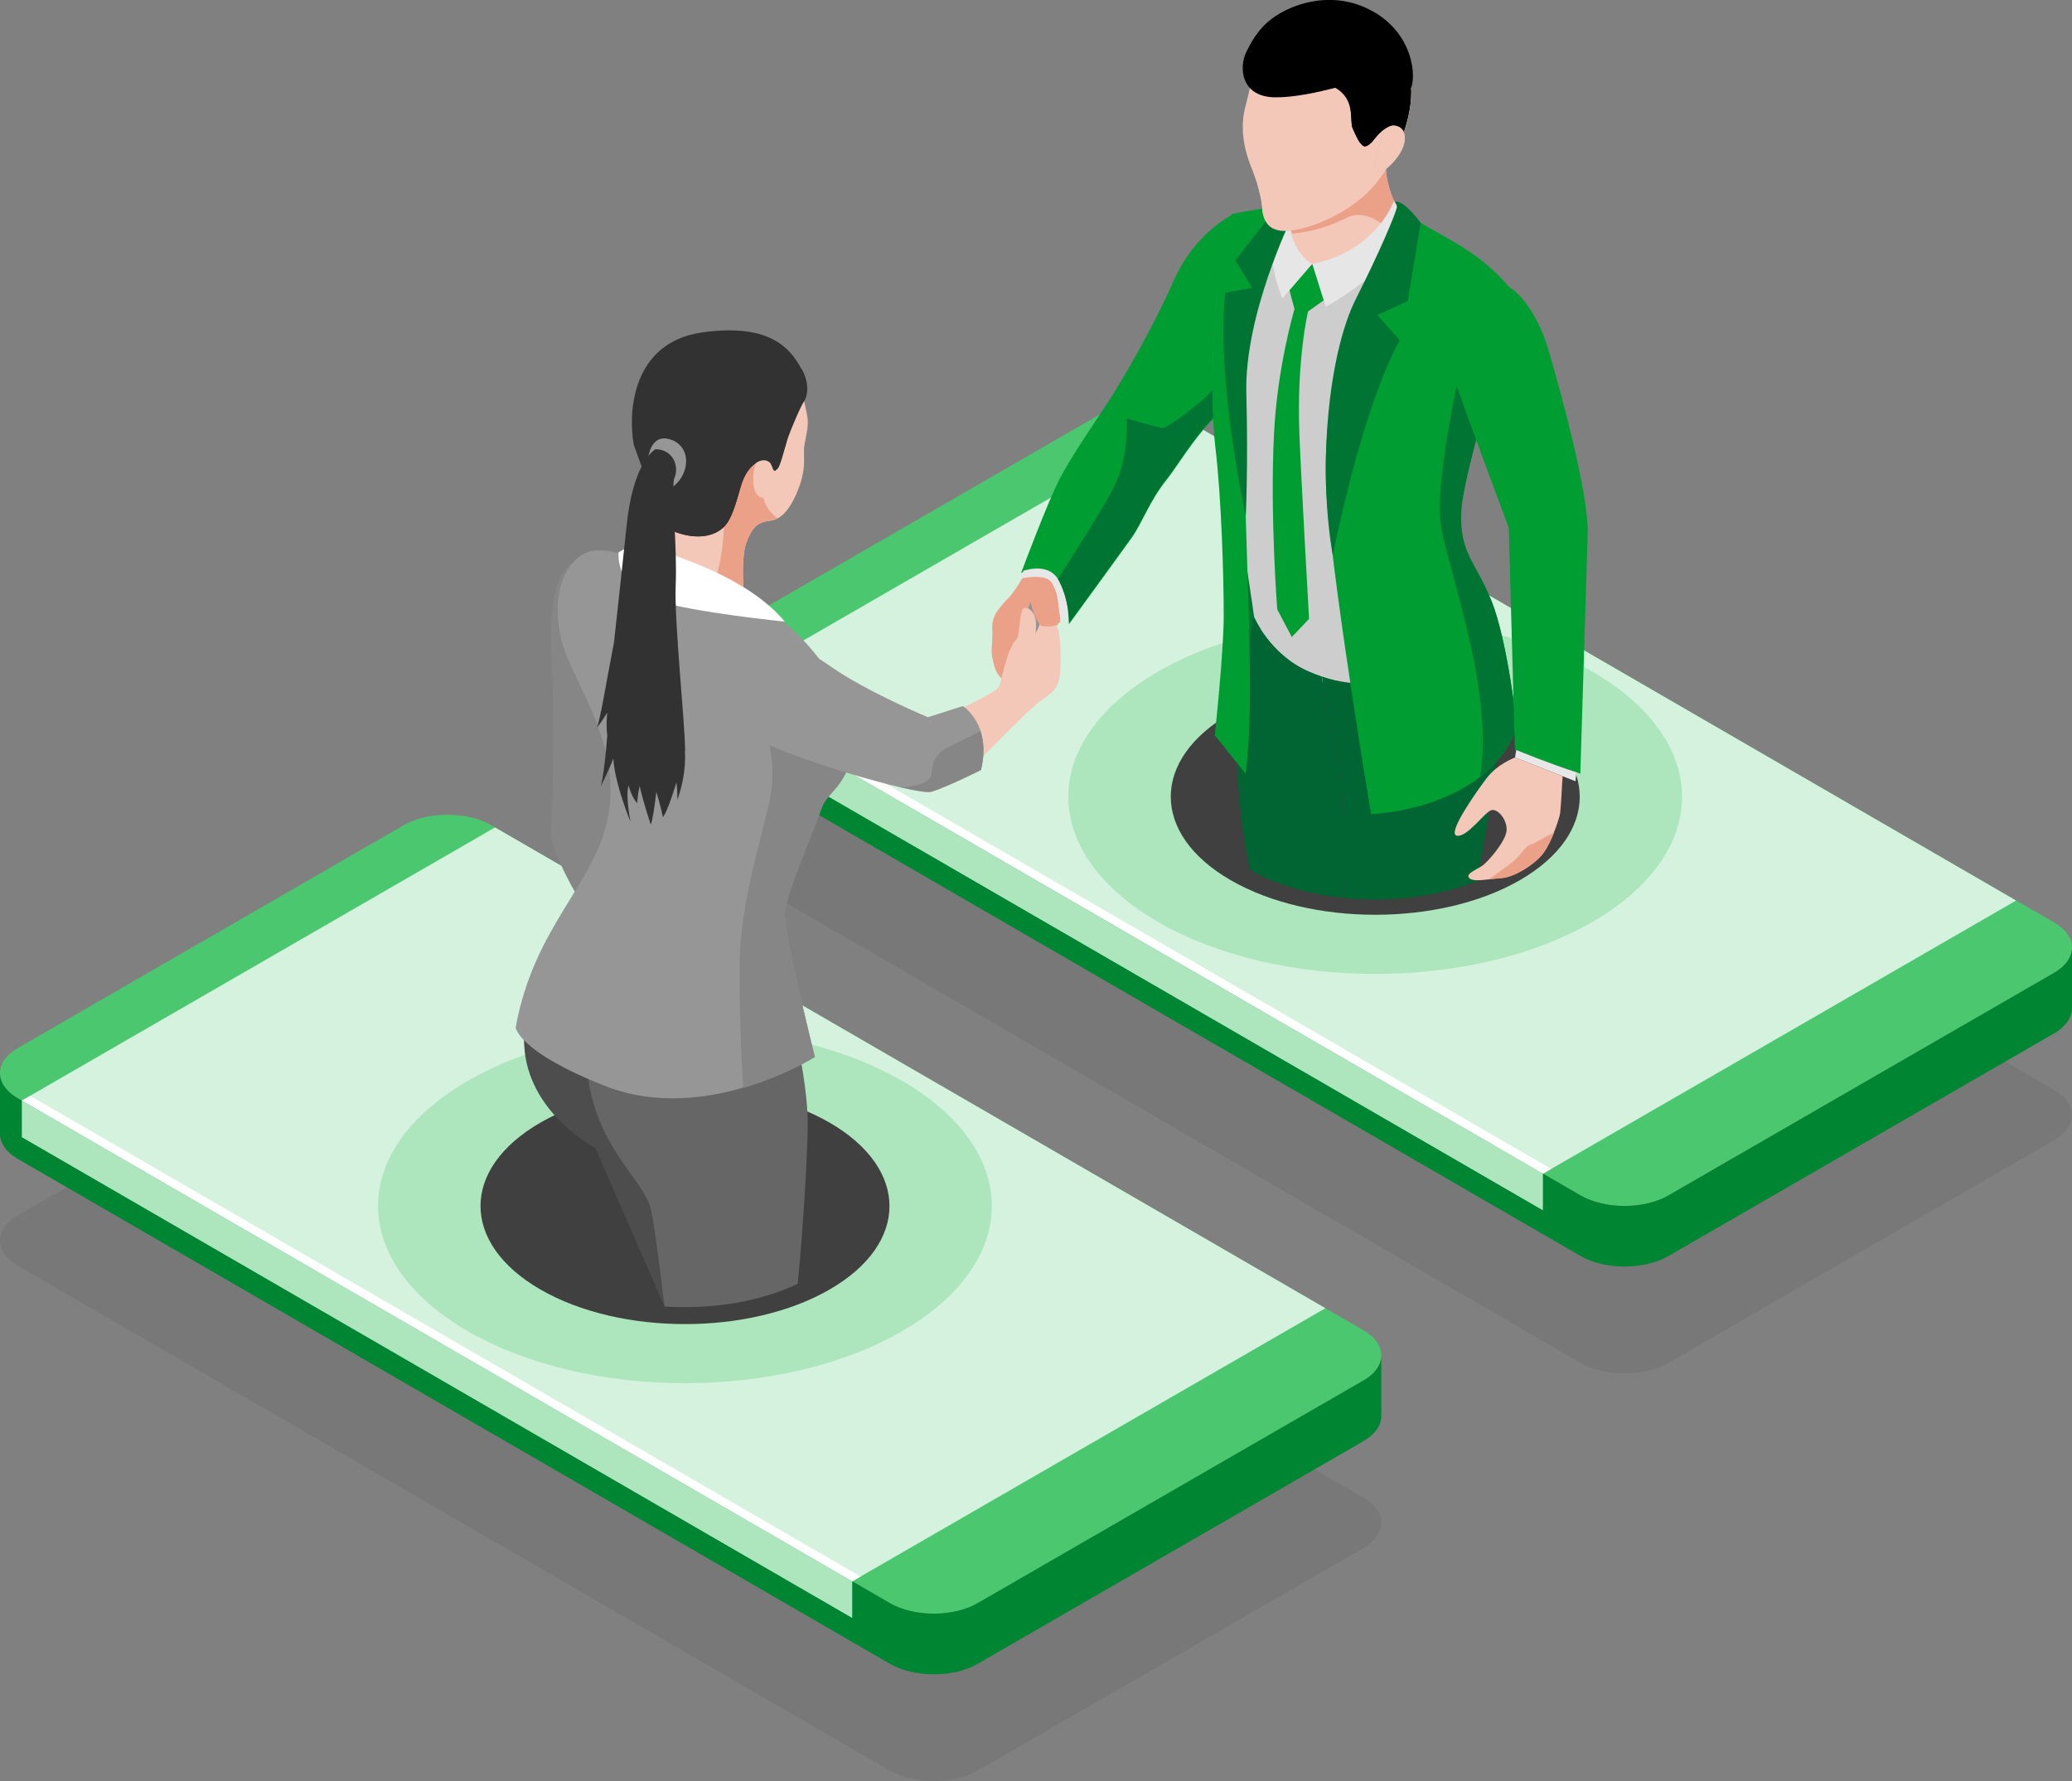 <?xml version="1.0" encoding="UTF-8"?>
<svg xmlns="http://www.w3.org/2000/svg" width="185" height="159.04" viewBox="0 0 185 159.04">
  <rect x="0" y="0" width="185" height="159.04" fill="#808080" stroke="none"/>
  <defs>
    <style>
      .cls-1 {
        fill: #323232;
      }

      .cls-2 {
        fill: #006533;
      }

      .cls-3 {
        fill: #d5f2de;
      }

      .cls-4, .cls-5 {
        fill: #ade6bd;
      }

      .cls-6 {
        fill: #323232;
      }

      .cls-7 {
        fill: #e6e6e6;
      }

      .cls-8 {
        fill: #868686;
      }

      .cls-9 {
        fill: #bbb;
      }

      .cls-10, .cls-11 {
        fill: #f3c8b9;
      }

      .cls-12 {
        fill: #969696;
      }

      .cls-5, .cls-11 {
        mix-blend-mode: multiply;
      }

      .cls-13 {
        fill: #008533;
      }

      .cls-14 {
        isolation: isolate;
      }

      .cls-15 {
        fill: #e7e7e7;
      }

      .cls-16 {
        fill: #3f3f3f;
      }

      .cls-17 {
        fill: #cdcdcd;
      }

      .cls-18 {
        fill: #fff;
      }

      .cls-19 {
        fill: #666;
      }

      .cls-20 {
        fill: #eba188;
      }

      .cls-21 {
        fill: #009e32;
      }

      .cls-22 {
        fill: #949494;
      }

      .cls-23 {
        fill: #a1a1a1;
      }

      .cls-24 {
        fill: #787878;
      }

      .cls-25 {
        fill: #404040;
      }

      .cls-26 {
        fill: #4bc86f;
      }

      .cls-27 {
        fill: #007433;
      }

      .cls-28 {
        fill: #4d4d4d;
      }
    </style>
  </defs>
  <g class="cls-14">
    <g id="_レイヤー_2" data-name="レイヤー 2">
      <g id="design">
        <g>
          <g>
            <path class="cls-24" d="M43.86,88.63c-2.15-1.24-5.66-1.24-7.81,0L1.61,108.52c-2.15,1.24-2.15,3.27,0,4.51l77.86,45.08c2.15,1.24,5.66,1.24,7.81,0l34.44-19.88c2.15-1.24,2.15-3.27,0-4.51l-77.86-45.08Z"/>
            <path class="cls-26" d="M43.86,73.68c-2.15-1.24-5.66-1.24-7.81,0L1.61,93.57c-2.15,1.24-2.15,3.27,0,4.51l77.86,45.08c2.15,1.24,5.66,1.24,7.81,0l34.44-19.88c2.15-1.24,2.15-3.27,0-4.51l-77.86-45.08Z"/>
            <path class="cls-13" d="M121.72,123.27l-34.44,19.88c-2.15,1.24-5.66,1.24-7.81,0L1.61,98.08c-1.04-.6-1.58-1.39-1.61-2.18h0v5.34c0,.82.54,1.64,1.61,2.25l77.86,45.08c2.15,1.24,5.66,1.24,7.81,0l34.44-19.88c1.07-.62,1.61-1.44,1.61-2.25v-5.41h0c0,.82-.54,1.63-1.61,2.25Z"/>
            <polygon class="cls-3" points="118.34 116.81 76.09 141.2 1.95 98.27 44.2 73.88 118.34 116.81"/>
            <polygon class="cls-18" points="76.84 140.77 76.09 141.2 1.95 98.27 2.7 97.85 76.84 140.77"/>
            <polygon class="cls-4" points="76.09 144.47 1.95 101.54 1.95 98.27 76.09 141.2 76.09 144.47"/>
          </g>
          <g>
            <path class="cls-24" d="M105.53,52.23c-2.15-1.24-5.66-1.24-7.81,0l-34.44,19.88c-2.15,1.24-2.15,3.27,0,4.51l77.86,45.08c2.15,1.24,5.66,1.24,7.81,0l34.44-19.88c2.15-1.24,2.15-3.27,0-4.51l-77.86-45.08Z"/>
            <path class="cls-26" d="M105.53,37.28c-2.15-1.24-5.66-1.24-7.81,0l-34.44,19.88c-2.15,1.24-2.15,3.27,0,4.51l77.86,45.08c2.15,1.24,5.66,1.24,7.81,0l34.44-19.88c2.15-1.24,2.15-3.27,0-4.51l-77.86-45.08Z"/>
            <path class="cls-13" d="M183.39,86.87l-34.44,19.88c-2.15,1.24-5.66,1.24-7.81,0L63.28,61.68c-1.04-.6-1.58-1.39-1.61-2.19h0v5.34c0,.82.54,1.64,1.61,2.25l77.86,45.08c2.15,1.24,5.66,1.24,7.81,0l34.44-19.88c1.07-.62,1.61-1.44,1.61-2.25v-5.41h0c0,.82-.54,1.63-1.61,2.25Z"/>
            <polygon class="cls-3" points="180.01 80.41 137.76 104.8 63.62 61.87 105.87 37.48 180.01 80.41"/>
            <polygon class="cls-18" points="138.5 104.37 137.76 104.8 63.62 61.87 64.36 61.45 138.5 104.37"/>
            <polygon class="cls-4" points="137.76 108.07 63.62 65.14 63.62 61.87 137.76 104.8 137.76 108.07"/>
          </g>
          <g>
            <path class="cls-5" d="M80.53,96.5c10.7,6.18,10.7,16.19,0,22.37-10.7,6.18-28.05,6.18-38.75,0-10.7-6.18-10.7-16.19,0-22.37,10.7-6.18,28.05-6.18,38.75,0Z"/>
            <path class="cls-5" d="M79.49,97.11c10.12,5.84,10.12,15.32,0,21.16-10.12,5.84-26.53,5.84-36.66,0-10.12-5.84-10.12-15.32,0-21.16,10.12-5.84,26.53-5.84,36.66,0Z"/>
            <path class="cls-5" d="M78.37,97.75c9.51,5.49,9.51,14.39,0,19.88-9.51,5.49-24.92,5.49-34.43,0-9.51-5.49-9.51-14.39,0-19.88,9.51-5.49,24.92-5.49,34.43,0Z"/>
            <path class="cls-5" d="M77.17,98.45c8.84,5.1,8.84,13.38,0,18.48-8.84,5.1-23.17,5.1-32.01,0-8.84-5.1-8.84-13.38,0-18.48,8.84-5.1,23.17-5.1,32.01,0Z"/>
            <path class="cls-25" d="M74.07,100.24c7.13,4.12,7.13,10.79,0,14.9-7.13,4.12-18.69,4.12-25.82,0-7.13-4.12-7.13-10.79,0-14.9,7.13-4.12,18.69-4.12,25.82,0Z"/>
            <path class="cls-25" d="M73.28,100.69c6.69,3.86,6.69,10.13,0,14-6.69,3.86-17.55,3.86-24.24,0-6.69-3.86-6.69-10.13,0-14,6.69-3.86,17.55-3.86,24.24,0Z"/>
            <path class="cls-25" d="M72.43,101.18c6.22,3.59,6.22,9.42,0,13.01-6.22,3.59-16.31,3.59-22.53,0-6.22-3.59-6.22-9.42,0-13.01,6.22-3.59,16.31-3.59,22.53,0Z"/>
          </g>
          <g>
            <path class="cls-5" d="M142.16,59.96c10.7,6.18,10.7,16.19,0,22.37-10.7,6.18-28.05,6.18-38.75,0-10.7-6.18-10.7-16.19,0-22.37,10.7-6.18,28.05-6.18,38.75,0Z"/>
            <path class="cls-5" d="M141.12,60.56c10.12,5.84,10.12,15.32,0,21.16-10.12,5.84-26.53,5.84-36.66,0-10.12-5.84-10.12-15.32,0-21.16,10.12-5.84,26.53-5.84,36.66,0Z"/>
            <path class="cls-5" d="M140,61.2c9.51,5.49,9.51,14.39,0,19.88-9.51,5.49-24.92,5.49-34.43,0-9.51-5.49-9.51-14.39,0-19.88,9.51-5.49,24.92-5.49,34.43,0Z"/>
            <path class="cls-5" d="M138.79,61.9c8.84,5.1,8.84,13.38,0,18.48-8.84,5.1-23.17,5.1-32.01,0-8.84-5.1-8.84-13.38,0-18.48,8.84-5.1,23.17-5.1,32.01,0Z"/>
            <path class="cls-25" d="M135.7,63.69c7.13,4.12,7.13,10.79,0,14.9-7.13,4.12-18.69,4.12-25.82,0-7.13-4.12-7.13-10.79,0-14.9,7.13-4.12,18.69-4.12,25.82,0Z"/>
            <path class="cls-25" d="M134.91,64.14c6.69,3.86,6.69,10.13,0,14-6.69,3.86-17.55,3.86-24.24,0-6.69-3.86-6.69-10.13,0-14,6.69-3.86,17.55-3.86,24.24,0Z"/>
            <path class="cls-25" d="M134.05,64.64c6.22,3.59,6.22,9.42,0,13.01-6.22,3.59-16.31,3.59-22.53,0-6.22-3.59-6.22-9.42,0-13.01,6.22-3.59,16.31-3.59,22.53,0Z"/>
          </g>
          <polygon class="cls-27" points="110.65 59.79 110.23 47.98 112.82 51.01 112.45 58.66 110.65 59.79"/>
          <path class="cls-2" d="M119.92,80.17c4.1.43,8.43-.07,11.98-1.51,1.16-6.63,2.42-14.61,2.23-17.83-.23-3.88-1.53-6.57-2.16-7.67-.09,4.7-4.17,6.27-6.53,7.17-2.11.8-4.56,1.02-7.42.05.39,2.49,1,6.03,1.51,7.52.53,1.54.48,7.55.4,12.26Z"/>
          <path class="cls-2" d="M111.6,77.67c2.36,1.35,5.28,2.18,8.32,2.5.08-4.72.13-10.72-.4-12.26-.51-1.49-1.12-5.03-1.51-7.52.02,0,.03,0,.05.01-.42-.14-.84-.3-1.27-.49-3.39-1.5-4.81-4.81-4.81-4.81,0,0-1.74,7.21-1.49,13.67.13,3.38.58,6.34,1.1,8.89Z"/>
          <path class="cls-28" d="M49.86,82.53s-3.63,5.68-3.01,11.36c.62,5.68,6.3,8.61,6.3,8.61l6.18,14.16-1.92-25.84-2.88-4.3-4.68-3.99Z"/>
          <path class="cls-19" d="M58.09,107.89c.31,1.24.82,5.23,1.24,8.77,4.17.27,8.48-.4,11.9-2.03.51-5.36.89-11.91.89-14.39,0-3.93-1.71-10.83-1.71-10.83,0,0-11.5-.37-15.88-2.89,0,0-3.04,5.57-1.78,11.06,1.26,5.49,4.75,7.94,5.34,10.32Z"/>
          <path class="cls-8" d="M54.48,54.5l-3.32-4.26s-2.25.57-1.93,7.78c.31,7.21.1,13.87-.03,16.15-.13,2.27,3.87,8.36,3.87,8.36l3.06-5.54-1.65-22.5Z"/>
          <path class="cls-10" d="M66.48,53.99s-.4-3.98.14-5.48c.54-1.5,1.04-1.76,1.71-1.94.52-.14,1.59.12,2.71-2.33,1.11-2.45.62-3.45.78-4.48.16-1.03.44-1.76.23-2.74-.21-.98-.68-4.66-3.63-5.81-2.95-1.15-6.49-.8-8.38.4-1.9,1.19-3.33,3.86-3.21,6.58.12,2.72,1.66,4.36,1.76,6.21.09,1.85-.96,4.17-2.01,5.64-1.05,1.48,1.33,3.41,2.93,4.08,3.58,1.51,6.97-.12,6.97-.12Z"/>
          <path class="cls-20" d="M68.12,44.16c-.23-1.86-.23-3.71-.23-3.71l-3.26,2.65s.51,6.84-1.34,9.89c-.38.62-.38,1.21-.15,1.75,1.95-.08,3.34-.75,3.34-.75,0,0-.4-3.98.14-5.48.54-1.5,1.04-1.76,1.71-1.94.25-.07.64-.04,1.09-.28-.56-.44-1.19-1.13-1.31-2.12Z"/>
          <path class="cls-12" d="M46.04,91.75s.26,2.2,8.08,5.25c8.94,3.48,18.63-2.63,18.63-2.63,0,0-2.84-11.35-2.69-12.96.15-1.6,2.71-7.58,3.29-9.26.58-1.67,2.84-2.05,2.82-6.75,0-3.07-3.77-8.21-6.75-10.27-2.2-1.52-6.06-1.96-10.14-3.34-4.08-1.38-2.91-1.97-2.91-1.97,0,0-3.06-1.53-4.8,0-1.75,1.53-2.26,4.51-1.31,7.79.95,3.28,5.17,8.81,4.08,15.07-1.09,6.26-6.62,9.83-8.3,19.07Z"/>
          <path class="cls-18" d="M57.23,48.21s.37.41,4.02,1.77c4.42,1.64,7.28,3.64,8.81,5.52,0,0-7.86-.77-11.52-1.88-3.66-1.11-3.31-4.31-3.31-4.31l1.99-1.09Z"/>
          <path class="cls-1" d="M71.57,32.97c-.95-1.76-2.72-4.17-8.92-3.28-6.2.9-6.6,7.08-6.06,10.05l1.9,5.21c.09.05-.13,1.87,1.93,2.6,2.06.73,3.79.27,4.54-.91.75-1.17,1.04-3.07,1.44-3.93.75-1.64,2.18-2.12,2.57-.98.06.19.15.33.22.31.04,0,.07-.09.16-.13.29-.12.64-1.74.96-2.69.32-.95,1.21-3.03,1.51-3.43,0,0,.71-1.07-.23-2.83Z"/>
          <path class="cls-10" d="M68.48,44.36c-.1.18-1.35.33-1.22-1.83.13-2.16,1.55-2.72,1.57-1.14.03,1.57-.36,2.97-.36,2.97Z"/>
          <g>
            <path class="cls-1" d="M68.97,41.73c.06.19.15.33.22.31.04,0,.07-.09.16-.13.28-.12.62-1.65.93-2.61-.36.9-1.18,1.58-1.82,1.03-.71-.61-3.49,2.2-5.55,3-2.06.8-2.53-1.39-2.63-1.47l-2.81.25,1.03,2.83c.09.05-.13,1.87,1.93,2.6,2.06.73,3.79.27,4.54-.91.75-1.17,1.04-3.07,1.44-3.93.75-1.64,2.18-2.12,2.57-.98Z"/>
            <path class="cls-6" d="M70.4,38.94s-.02.06-.03.09c.01-.03.02-.06.03-.09Z"/>
          </g>
          <path class="cls-1" d="M60.94,41.53s1.95,1.87,4.28-.62c0,0-2.55,1-3.48.18,0,0,.36-1.83,1.55-2.4,0,0-1.51-.04-2.35.76,0,0,.06-1.29.49-1.89,0,0-2.42.66-2.88,2.32-.46,1.66,2.39,1.65,2.39,1.65Z"/>
          <path class="cls-12" d="M57.85,41.07s.14-2.18,1.72-1.9c1.25.22,1.92,1.32,1.62,2.6-.29,1.29-1.62,2.44-2.52,1.85-.9-.59-.82-2.56-.82-2.56Z"/>
          <g>
            <path class="cls-16" d="M53.28,64.99c-.07.08-.11.13-.11.13.03,0,.07-.05.11-.13Z"/>
            <path class="cls-1" d="M61.17,67.04c0-2.41-.98-11.51-.84-14.8.15-3.29-.43-8.85-.12-9.54.47-1.03-.11-2.59-1.69-2.59,0,0-1.98,1.03-2.57,6.8-.3,2.93-.75,6.94-1.13,10.45-.78,4.05-1.24,7-1.54,7.63.17-.2.51-.65.93-1.35-.03.45-.05.81-.05,1.06,0,.32.02.65.06.97h0c-.28,3.7-.59,4.54-.59,4.54,0,0,.59-1.09,1.13-2.48.15,2.34,1.54,5.66,1.54,5.66,0,0-.47-2.24-.18-3.26,0,0,.24.99.77,1.59,0,0,.03-.7.22-1.54.4,1.74,1,3.45,1,3.45.17-.46.34-1.64.49-2.93.35,1.11.59,2.26.59,2.26.44-.51,1.2-3.09,1.2-3.09.11.64.09,1.54.09,1.54.88-2.44.67-4.38.67-4.38Z"/>
          </g>
          <path class="cls-8" d="M68.63,71.85c-.87,3.78-2.04,7.47-2.47,11.89-.3,3.05-.02,9.59.19,13.4,3.78-1.1,6.41-2.76,6.41-2.76,0,0-2.84-11.35-2.69-12.96.15-1.6,2.71-7.58,3.29-9.26.58-1.67,2.84-2.05,2.82-6.75,0-1.21-.59-2.73-1.47-4.26l-6.51,3.98c.19.18,1.31,2.94.44,6.73Z"/>
          <g>
            <g>
              <g>
                <path class="cls-23" d="M95.24,52.23l.03-.2-.1-.02c.02.08.04.15.07.23Z"/>
                <path class="cls-10" d="M93.79,56.47l.89-.99c-.05-.62-.29-2.95-.86-3.57-.53-.58-1.95-.39-2.53-.29-.29.5-.79,1.29-1.22,1.76,0,0,0,0,0,0-.1.09-.2.17-.27.26-.6.71-1.25,1.31-1.2,2.51.06,1.2-.15,2,0,2.54.15.54.17,1.51,1.2,2.17,1.03.66,2.71,0,2.65-.57-.06-.57-.53-2.74-.58-3.91,0-.19.02-.41.07-.64.84.35,1.84.74,1.84.74Z"/>
                <path class="cls-20" d="M93.79,56.47l.89-.99c-.05-.62-.29-2.95-.86-3.57-.53-.58-1.95-.39-2.53-.29-.29.5-.79,1.29-1.22,1.76,0,0,0,0,0,0-.1.09-.2.17-.27.26-.6.71-1.25,1.31-1.2,2.51.06,1.2-.15,2,0,2.54.15.54.17,1.51,1.2,2.17,1.03.66,2.71,0,2.65-.57-.06-.57-.53-2.74-.58-3.91,0-.19.02-.41.07-.64.84.35,1.84.74,1.84.74Z"/>
              </g>
              <path class="cls-22" d="M92.2,53.06s1.08-.71,1.2,0c.11.71.37,1.82.57,2.57.2.74-.17,3.05-.43,3.51-.26.46-3.11.31-3.19.26-.09-.06,1.85-6.33,1.85-6.33Z"/>
              <path class="cls-21" d="M109.98,19.21s-3.33,1.6-5.2,5.88c-1.87,4.28-4.76,9.16-5.91,10.91-1.15,1.75-3.06,4.52-4.17,6.59-1.11,2.06-3.53,8.57-3.53,8.57,0,0,2.42-.99,3.37.81.95,1.8.9,3.77.9,3.77,0,0,4.66-6.39,5.61-7.73.95-1.34,1.62-3.33,3.13-5.19.84-1.04,2.43-3.73,4.15-5.41-.24-5.42.2-14.05,1.65-18.2Z"/>
              <path class="cls-15" d="M94.55,51.85c-.78-1.48-2.55-1.08-3.16-.89-.17.31-.37.69-.34.69.05,0,2.12-.47,2.78.25.66.72.87,3.73.87,3.73l.67-1.06c-.09-.73-.31-1.74-.82-2.71Z"/>
              <path class="cls-27" d="M103.81,38.22c-.26,0-3.23-.86-3.23-.86,0,0,.3,3.44-1.18,6.25-1.19,2.24-3.89,6.46-4.94,8.08.03.05.06.1.09.16.95,1.81.9,3.78.9,3.78,0,0,4.66-6.39,5.61-7.73.95-1.34,1.62-3.33,3.13-5.19.84-1.04,2.43-3.73,4.15-5.41-.03-.77-.05-1.6-.06-2.47-1.88,1.94-4.27,3.4-4.46,3.4Z"/>
            </g>
            <path class="cls-17" d="M111.99,55.11s1.42,3.31,4.81,4.81c3.39,1.5,6.24,1.33,8.64.42,2.4-.91,6.58-2.52,6.54-7.41,0,0-3.71-2.99-2.65-7.2,1.06-4.21,2.19-11.63,2.19-11.63l-2.44-10.26-3.85-3.42s-5.67,4.04-8.07,3.15c-2.4-.89-4.43-3.75-4.43-3.75l-3.19,5.52s.04,17.67.66,19.57c.62,1.9,1.78,10.21,1.78,10.21Z"/>
            <path class="cls-11" d="M123.74,14.62c-.66,1.12-1.43,2.09-2.19,2.79-1.65,1.49-4.23,2.82-6.28,3.15-.29.22-.42.69.61,3.39.65,1.7,2.78,2.21,5.89.17,3.11-2.05,3.58-4.47,3.58-4.47,0,0-1.74-2.66-1.6-5.01Z"/>
            <path class="cls-20" d="M123.74,14.62c-.66,1.12-1.43,2.09-2.19,2.79-1.65,1.49-4.23,2.82-6.28,3.15.04.08.08.19.12.3.99-.09,2.91-.4,4.75-1.37,1.9-1,3.66.73,4.49,1.76.58-.94.71-1.61.71-1.61,0,0-1.74-2.66-1.6-5.01Z"/>
            <path class="cls-21" d="M133.16,53.64c-1.47-3.62-2.87-4.22-2.69-8.03.16-3.33,4.1-15.87,4.1-15.87l.17-4.12c-3.13-3.68-6.55-4.62-9.09-6.53,0,0-.58,2.62-2.73,5.63-2.15,3-5.27,10.91-4.41,20.41.86,9.5,3.91,27.56,3.91,27.56,0,0,10.21-.3,13.03-7.71,0,0-.82-7.71-2.29-11.33Z"/>
            <path class="cls-21" d="M111.56,29.82c1.43-7.78,3.77-11.66,3.77-11.66l-5.36.94c-1.72,4.91-2.02,16.06-1.46,20.79.56,4.73.75,11.61.75,15.04s-.8,10.72-.8,10.72l2.75,3.42c1.26-8.72-1.08-31.48.34-39.26Z"/>
            <path class="cls-21" d="M114.81,24.72l.77,2.88s-1.53,5.08-1.83,11.14c-.37,7.21.29,15.67.29,15.67l1.3,2.47,1.54-1.62s-.7-12.31-.86-16.45c-.27-6.65.77-11,.77-11l2.23-1.58-1.84-2.66-2.35,1.15Z"/>
            <path class="cls-7" d="M124.46,17.93s-1.49,4.46-7.29,5.64l1.2,3.82s5.71-3.05,7.49-6.97l-1.4-2.49Z"/>
            <path class="cls-7" d="M115.08,19.82h-1.36c-.78,3.37.78,6.83.78,6.83l2.66-3.08c-1.9-1.15-2.08-3.75-2.08-3.75Z"/>
            <path class="cls-27" d="M124.62,18c-.13.01.16.18.1.52-.09.5-1.46,3.83-3.64,8.13-2.49,4.91-3.44,15.19-2.08,22.93,0,0,2.52-12.94,5.98-19.2l-2-2.26,2.71-1.23,1.16-6.99s-1.42-1.96-2.22-1.9Z"/>
            <path class="cls-27" d="M115.26,19.6s-4.16,8.56-3.98,15.49c.17,6.58-.05,10.98-.05,10.98,0,0-2.67-12.05-1.83-19.93l2.39-.44-1.49-2.46,4.09-5.24.86,1.6Z"/>
            <g>
              <path class="cls-10" d="M122.61,2.17c-2.26-1.32-5.68-.95-8,.84-2.32,1.79-2.83,3.8-2.99,4.7-.16.9-.42,1.67-.55,2.37-.45,2.49.61,4.72.81,5.26l.37,1.06c.21.72.41,1.58.43,1.95.03.55.07,2.37,2.21,2.27,2.14-.1,5.13-1.55,6.98-3.22,1.84-1.67,3.67-4.92,4.07-8.09.39-3.17-1.06-5.83-3.32-7.15Z"/>
              <path class="cls-10" d="M122.61,2.17c-2.26-1.32-5.68-.95-8,.84-1.84,1.42-2.55,2.99-2.84,4.02.37.72.85,1.26,1.48,1.36,2.15.32,4.11-.46,5.2-.21.83.19,1.34,1.7,1.51,3.09.18,1.39,1.08,1.81.9,3.38-.15,1.36-1.93,3.49-2.37,4.95,1.24-.58,2.45-1.36,3.37-2.19,1.84-1.67,3.67-4.92,4.07-8.09.39-3.17-1.06-5.83-3.32-7.15Z"/>
              <path d="M122.8,1.15c-3.49-2.13-7.37-.94-9.32.58-.69.53-1.45,1.33-2.22,2.95-.64,1.33-.48,3.96,2.55,4.01,1.64.03,3.79-.43,5.41-.85,1.84,1.04,1.26,2.97,1.54,3.59.28.62.59,1.41,1,1.61.25.12.69-.31.8-.45.27-.35,2.14-2.81,2.44.06.44-1.08.77-2.22.91-3.35.06-.47.07-.93.06-1.38h0c.49-1.17.19-4.73-3.18-6.79Z"/>
              <path d="M120.77,11.44c.28.62.59,1.41,1,1.61.25.12.69-.31.8-.45.27-.35,2.14-2.81,2.44.06.44-1.08.77-2.22.91-3.35.06-.47.07-.93.06-1.38-1.83,1.09-4.15,1.59-5.4,1.79.14.72.05,1.39.19,1.71Z"/>
              <path class="cls-10" d="M113.7,20.42c.02-2.65-.55-3.96-.55-3.96-.04-.11-.52.05-.9-.06,0,0,0,0,0,0,.21.72.41,1.58.43,1.95.03.42.06,1.58,1.03,2.06Z"/>
              <path class="cls-9" d="M122.6,15.24c.27.15.89.35,1.99-.98,1.1-1.33,1-2.52.4-2.88-.61-.36-1.16-.09-1.43.39-.27.48-.96,3.47-.96,3.47Z"/>
              <path class="cls-10" d="M122.6,15.24c.27.15.89.35,1.99-.98,1.1-1.33,1-2.52.4-2.88-.61-.36-1.16-.09-1.43.39-.27.48-.96,3.47-.96,3.47Z"/>
            </g>
            <path class="cls-27" d="M135.45,64.97s-.82-7.71-2.29-11.33c-1.47-3.62-2.87-4.22-2.69-8.03.16-3.33,4.1-15.87,4.1-15.87v-.28s-4.21,3.57-4.21,3.57c0,0-2.15,9.48-1.76,13.44.36,3.62,4.87,14.88,3.56,22.89,1.38-1.08,2.57-2.5,3.29-4.38Z"/>
            <g>
              <path class="cls-21" d="M132.87,25.26c-2.74.6-4.6,3.97-3.31,7.77,1.29,3.8,5.15,14.1,5.15,14.1l.55,19.79s2.89,1.19,5.84,2.16c0,0,.54-17.66.66-21.4.12-3.74-2.82-14.22-3.62-16.79-.8-2.57-2.82-6.16-5.27-5.62Z"/>
              <path class="cls-15" d="M135.38,66.97l-.11.67,5.4,2.12.08-.8c-2.48-.82-4.84-1.78-5.38-2Z"/>
              <path class="cls-10" d="M135.27,67.64s-1.56.56-2.54,1.85c-.98,1.3-3.57,4.97-2.65,5.13.93.16,2.49-2.12,3.07-2.28.58-.16,1.4.82,1.37,1.77-.03.95-1.59,2.75-2.12,3.15-.53.4-1.59.74-1.22,1.14.37.4,1.69.08,2.88,0,1.19-.08,3.1-1.32,3.78-2.3.69-.98,1.22-2.59,1.4-3.2.13-.43.18-2.21.28-3.59l-4.27-1.68Z"/>
              <path class="cls-20" d="M136.67,75.4c-.32.02-.82.82-1.4,1.37-.44.41-1.75,1.33-2.38,1.76.39-.04.8-.1,1.19-.12,1.19-.08,3.1-1.32,3.78-2.3.35-.5.66-1.16.9-1.77-1.26.6-1.81,1.05-2.09,1.06Z"/>
            </g>
            <path class="cls-10" d="M94.54,56.4c-.14-.77-1.11-1.23-1.33-1.28-.21-.06-.34.67-.61,1.17-.27.5-.88,1.08-.88,1.08h.16s.06,3.77.21,3.87c.14.1,2.07.32,2.41-.41.34-.73.19-3.65.04-4.41Z"/>
            <path class="cls-10" d="M90.81,57c.23-.23.21-2.62.64-2.71.43-.1,1.11.45,1.05,1.61-.06,1.16-.1,2.11.35,2.25.45.14,1.65.97,1.69,1.98.04,1.01-.23,1.51-1.44,2.31-1.2.8-5.95,5.74-5.95,5.74l-1.78-4.69s3.41-1.61,3.76-2.09c.35-.49.63-3.33,1.69-4.38Z"/>
            <path class="cls-12" d="M85.96,63.04s2.62,1.63,1.63,5.72c0,0-3.04,1.52-4.38,1.93-1.34.41-13.47-3.28-15.35-4.62-3.62-2.6-3.78-5.87-1.25-7.72,2.31-1.69,4.31-1.11,7.57,1.17,3.27,2.28,8.67,4.52,8.67,4.52l3.1-.99Z"/>
            <path class="cls-8" d="M87.58,68.76c.36-1.46.25-2.61-.04-3.48-.82.42-2.33,1.17-3,1.49-.95.45-1.36,1.49-1.36,2.3,0,.61-.97,1.16-2.8,1.22,1.41.33,2.47.49,2.81.39,1.34-.41,4.38-1.93,4.38-1.93Z"/>
            <path class="cls-20" d="M91.95,53.55s.57,2.37,1.17,2.37,1.51.27,1.43-1.16c-.09-1.43-.2-2.57-1.11-2.8-.91-.23-1.8.37-1.48,1.6Z"/>
          </g>
        </g>
      </g>
    </g>
  </g>
</svg>